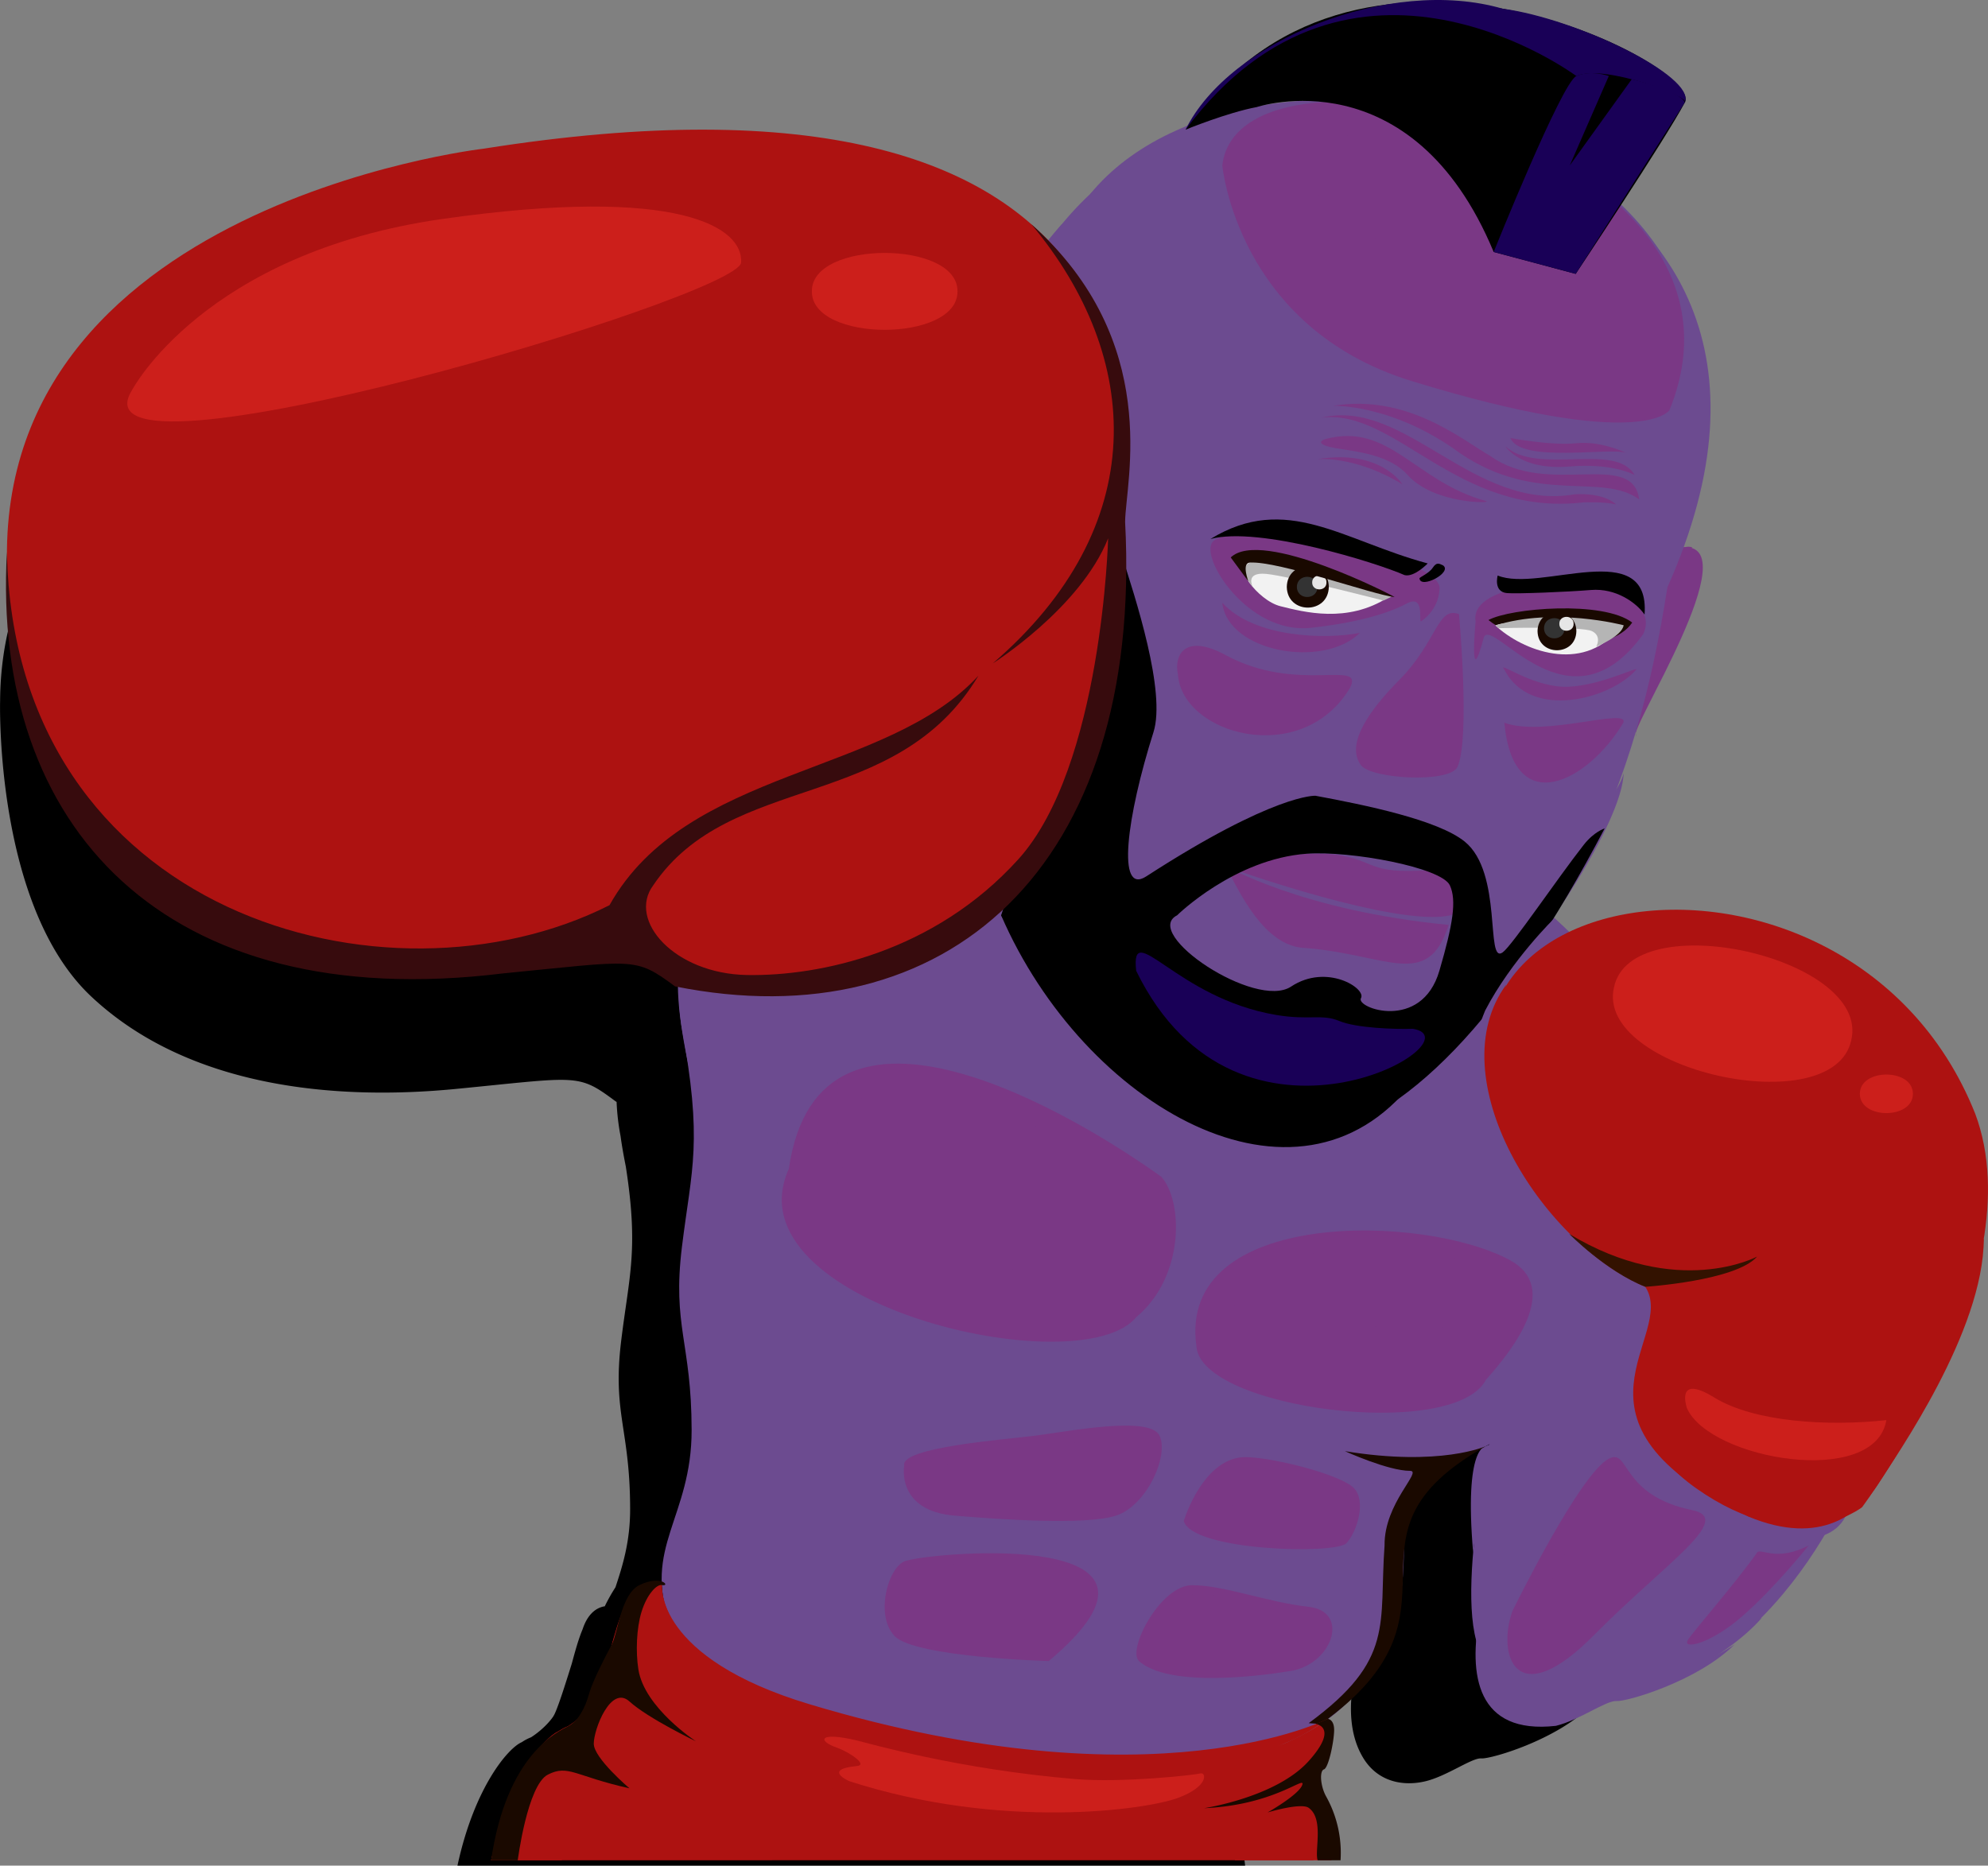 <svg id="Layer_1" data-name="Layer 1" xmlns="http://www.w3.org/2000/svg" viewBox="0 0 3117.98 2926.61"><rect x="0" y="0" width="3117.98" height="2926.61" fill="#808080" stroke="none"/><defs><style>.cls-1{fill:#7a3885;}.cls-2{fill:#6c4b90;}.cls-3{fill:#ad1211;}.cls-4{fill:#190900;}.cls-5{fill:#f2f2f2;}.cls-6{fill:#b5b5b5;}.cls-7{fill:#333;}.cls-8{fill:#e6e6e6;}.cls-9{fill:#cc1f1b;}.cls-10{fill:#370b0d;}.cls-11{fill:#331200;}.cls-12{fill:#190057;}.cls-13{fill:#1a0900;}</style></defs><path d="M3622.15,3442.88q5-7.59,10.82-16.65c39.64-60.52,141-216.46,141.33-337.17,10-61.81,8.62-123.83-12.3-179.95-72-193.11-350.29-361.76-548.88-283a383.85,383.85,0,0,0-39.76,18.33h0l-1,.48q-6.75-7.07-13.1-13.51c32.9-55.44,76.61-136.3,110.76-235.86,51.1-29.55,128.17-179.85,113.21-222.42-8.74-24.88-24.89-31.8-37.48-33,22.23-60.27,48.33-149.48,49.49-238.52a188.15,188.15,0,0,1,24.31,25.11s40.88-148-76.68-301.72c-28.54-37.33,40.36,0-20.7-70.45-148.35-171.19-435.05-194-533.82-179.45-118.4,17.42-259.17,165.06-259.17,165.06h0c-44.68,30.17-80,74.35-97.06,98.07q-3.62,4.29-8.19,9.92l-.62-.63q-11.19-11.6-23.64-22.52h0c-133.11-116.72-376.86-174.58-790.16-109.11,0,0-619.62,70.6-683,511.08h0a521.19,521.19,0,0,0-5.21,71.38c0-.08,0-.17,0-.25s-8.85,321,143,463.51,380.83,163.55,572.41,144.86,190.42-24.69,248.83,18.69c.82.61,1.72,1.2,2.67,1.79a363.07,363.07,0,0,0,6.25,53.78h0c2.07,15.39,4.95,31.22,8.18,47.42,20.31,130.56,5.4,170.2-7.2,273.17-14,114.48,13.82,137.66,14,264,.09,51.25-11.7,88.92-23,122.95h0a278.54,278.54,0,0,0-16.81,29.87l-.16,0a30,30,0,0,0-7,1.87c-9.09,3.52-20.44,12.37-27.56,34.1-6.47,15.34-11.64,34.17-16.9,53.67-10.33,33.12-21.14,67.14-27.19,79.62q-.9,1.7-1.83,3.33h0c-6.45,9.72-19.7,23.16-35,32.89a71.53,71.53,0,0,0-14.5,7.67h0c-21.11,8.84-74.27,70.36-100.86,193.66H2873.93l0-.14,0-.15c0-.16,0-.38-.08-.67l0-.37c0-.31-.08-.67-.13-1.08l-.5-4c-.17-1.39-.37-3-.59-4.73l-.19-1.6c-.16-1.3-.34-2.68-.51-4.13l-1-8.18c-.06-.52-.13-1.05-.19-1.59l-.19-1.51c-.1-.77-.19-1.54-.29-2.32l-.59-4.74c-.42-3.4-.85-6.91-1.29-10.46l-.14-1.16c-.12-.93-.23-1.85-.35-2.78l-.2-1.64c-.38-3.1-.77-6.2-1.15-9.27l-.21-1.74c-.22-1.73-.43-3.45-.64-5.14l0-.39c-.12-1-.25-2-.37-3l-.55-4.46c-.27-2.15-.53-4.24-.78-6.25l-.08-.71q-.15-1.2-.3-2.37l-.25-2.07c-.25-2-.48-3.88-.7-5.61l0-.24c0-.38-.09-.76-.14-1.13-1-7.79-2.45-20.91-4.07-35.66h0c63.92-50.86,37.13-83.17,37.13-83.17h0l.39-.62a111.18,111.18,0,0,0,16-25.26c39.07-85.3,12.78-132.33,25.07-187.07h0a134.7,134.7,0,0,1,10.83-25.27c21.69-34.41,67.41-62,100.25-80.12-8.46,11.13-19.51,45-10.63,148.22-3.82,44.68-4.32,89.18,3,121.18-2.21,33.26,2.42,65.31,18.48,92,23.38,38.83,64,45.17,97.92,37s72.81-37,87.61-35.83,117.12-28.68,170.17-81.52c0,0-3.24,2.1-8.82,5.51a184.1,184.1,0,0,0,19.19-15.51c1.71-1.59,3.41-3.19,5.09-4.78a245.5,245.5,0,0,0,24.4-24.11h0c42.82-44.16,73.12-85.93,94.55-122.77,14.18-6.37,22.75-15.15,25.5-22.68h0a125.86,125.86,0,0,0,10.81-7.18,103.17,103.17,0,0,0,28.43-28c1.23-1.8,2.53-3.71,3.88-5.71q2.47-3.53,4.67-7Z" transform="translate(-921.14 -998.34)"/><path class="cls-1" d="M3559.37,1856.8c107.15-9.58-86.6,290.74-72.12,294.89C3484.79,2173.23,3486.56,1897.13,3559.37,1856.8Z" transform="translate(-921.14 -998.34)"/><path class="cls-1" d="M3575,1856.8s-63.72,184.8-78.64,256.82C3496.34,2113.62,3512.76,1838.76,3575,1856.8Z" transform="translate(-921.14 -998.34)"/><path class="cls-2" d="M3260.8,3247s-72.3,319.27-.13,364.37,333-127.1,413.36-260.07S3715.1,2915,3715.1,2915,3511.25,2847.31,3260.8,3247Z" transform="translate(-921.14 -998.34)"/><path class="cls-2" d="M3305.92,2388.27s296.85,258.12,253.45,430.1c-78.26,310.05-106.06,342.23-341,466.2-185.5,97.9-41.83,234.77-162.7,354.21C2840,3856.91,1941,3719.62,1979.21,3450.28c86.36-177.77,6.38-346,41.92-533.87s-106.64-370.33,15.24-482.24S2701.61,1910.92,3305.92,2388.27Z" transform="translate(-921.14 -998.34)"/><path class="cls-2" d="M3113,2713s-107.14,185.74-309.8,94.24-387.72-190.35-387.72-190.35-212.64-28.67-282,90.69-85.09,299.84,35.75,361.19c385.87,195.91,543.72,76.82,587.34-1.32,0,0,38.43,187.59-471.38,158.62-158.46-9-145.94,177.86-131.37,249-.59,276.38,661.75,255.48,693.64,229,170-33.8,148.68-51.23,245.22-116.54,0,0-79.37,285.23-753.18,154.47-97.44-18.91-388.05-126.63-359-302.44s47.94-39.53,29-273.67,21-280.81,17.26-328.08-39.34-306.61-39.34-306.61,307.32-165.41,440.23-178.27S3113,2713,3113,2713Z" transform="translate(-921.14 -998.34)"/><path class="cls-2" d="M3092.69,2730.45c-174.46,229.35-582.16-162.5-603.09-230.78-5.27-2.76-366.22,131.86-438.69,104,52.81,350.1-177.57,535.31,344,589.48-279.74,44.13-283.3-75.11-344,177.73-83.4,267.48,244.93,325.09,388.65,359.17,374,91.88,592.4-59.23,592.4-59.23s-192.7,230.73-860.66,27.61c-117-35.59-176.84-94.46-198.57-152.46-44.81-119.58,33.38-167.26,33.16-304.58s-30.47-162.5-15.23-286.92,33.56-163.73-1.07-348.4C1901.57,2022.27,2939.42,2597.41,3092.69,2730.45Z" transform="translate(-921.14 -998.34)"/><path class="cls-2" d="M2688.27,1256.48c229.28-214.42,1174-65.94,848,663.24-48.49,310.09-150.74,575.72-464,829.11-202.73,152.05-479.19-262.86-573.83-385.95S2314,1513.13,2688.27,1256.48Z" transform="translate(-921.14 -998.34)"/><path class="cls-2" d="M3243.4,2025.92s7.93,225,23.16,267.66c58.55,99.23,189.36-31.29,201.12-82.38-3.22,104.85-242.61,438.3-395.38,537.61-72.34,67.3-213.6,41.93-326.88-47.63-267.09-228-426.25-673.45-347.27-1040,72.4-185.68,188.31-311.06,188.31-311.06C2911,1565,2767.81,1850.47,2756.59,2153.46c-62.61,140.12,94.83,140.12,257.7,55.73-73.49,186.44-349.07,117.2-362,225,0,0,17.94,231.51,303.19,298.16,76.07,17.77,136.4-41.61,146.32-54.27,48.39-61.82-20.78-99.74,6.66-99.34,131.25,1.91,258.32-164.2,197.42-190.44-81.7-35.19-73.59-85.09-85.68-94.69-37.47-29.72-130.62,51.53-205.95-84.39,0,0,80.07,38,161.12,26.31,60.65-8.74,54.33-47.82,55.6-104.95A568.49,568.49,0,0,1,3243.4,2025.92Z" transform="translate(-921.14 -998.34)"/><path class="cls-3" d="M1680,1231.52S864.25,1324.45,936.53,1944s512.88,461.52,812.32,492.49,736,.49,881.08-409.89C2772.37,1623.67,2722.86,1066.31,1680,1231.52Z" transform="translate(-921.14 -998.34)"/><path class="cls-2" d="M2631.33,1302.28s253.1,130.35,253.1,358.87c0,97,169.61,139.32,355.47,195.89,90.51,27.55,299.13,43.8,309-53.81C3784.09,1183.91,2889.72,988.39,2631.33,1302.28Z" transform="translate(-921.14 -998.34)"/><path class="cls-1" d="M3178.67,1924.33s0,28.44-28.44,48.57c-5.06,3.58,7-43.84-23-27.71-29,15.59-78.59,30.12-150.11,38-98.5,10.87-175.48-111.22-153.9-135C2859.47,1808.12,3192.24,1871.08,3178.67,1924.33Z" transform="translate(-921.14 -998.34)"/><path class="cls-1" d="M3235.45,1972.9s-10.74,115.42,13.07,24.67c15.48-30.64,134.28,156.71,250.18-5C3540.72,1895.13,3221.51,1891.3,3235.45,1972.9Z" transform="translate(-921.14 -998.34)"/><path class="cls-4" d="M3255.63,1971c34.47-18.89,179.72-31,225.48,3.93C3447.09,2025.48,3317.67,2020.18,3255.63,1971Z" transform="translate(-921.14 -998.34)"/><path class="cls-1" d="M3209.43,1961.71s17.87,193.75-2.31,239.51c-11.43,25.92-134.91,19.35-151.42-2.52-25.39-33.64,15.57-88.85,59.79-133.42C3175.41,2004.87,3175.41,1949,3209.43,1961.71Z" transform="translate(-921.14 -998.34)"/><path class="cls-1" d="M2768.54,2055.75c5.78,94.72,194.49,148.22,270.23,21.17,21.91-45.11-82.44,10.27-195.43-51C2779.34,1991.22,2762.24,2026.18,2768.54,2055.75Z" transform="translate(-921.14 -998.34)"/><path class="cls-1" d="M3280.53,2132.05c14.24,154.07,131.49,92.4,186.69,0C3476.5,2107.48,3342.67,2155.06,3280.53,2132.05Z" transform="translate(-921.14 -998.34)"/><path class="cls-1" d="M2838.21,1257.89s23.27,254.14,296.93,338.19c363.74,111.72,404.37,45.7,404.37,45.7C3711.46,1219.85,2864.53,1023.19,2838.21,1257.89Z" transform="translate(-921.14 -998.34)"/><path class="cls-1" d="M2933.37,1209.7s168.86-58.88,252.67,172.43c0,0-17.08,49.3-107.94-9.14C2951.79,1291.74,2921.31,1219.71,2933.37,1209.7Z" transform="translate(-921.14 -998.34)"/><path class="cls-5" d="M3099,1935s-194.24-60.57-220.9-56.76,15.23,62.21,51.42,71.1S3034.14,1976.94,3099,1935Z" transform="translate(-921.14 -998.34)"/><path class="cls-5" d="M3266.56,1979.48c42.42,39.85,135.8,75.1,192.17,6.74C3447.9,1975.5,3290.58,1968.1,3266.56,1979.48Z" transform="translate(-921.14 -998.34)"/><path class="cls-6" d="M3271.84,1983.74s129.93-3.29,146.11,4.64,6.78,24.26,6.78,24.26,40.11-15.87,42.95-33.48c0,0-108.76-28.88-201.12.32Z" transform="translate(-921.14 -998.34)"/><path class="cls-6" d="M2886.4,1919.7s-14.19-24.56,21.2-21.06,183.27,41.79,183.27,41.79l12.88-6.06C3119.86,1941.37,2805.83,1815.66,2886.4,1919.7Z" transform="translate(-921.14 -998.34)"/><path class="cls-2" d="M3193.24,2449.21s-1.34,77.28-66.08,93.9c-52.44,13.46-71.95-25.62-171.64-21.93-46.15,1.7-86-71.46-125.78-168.56,0,0,175.56-42.43,232.82-15.29s144.35,8.41,162.75,23.65S3241.81,2430.8,3193.24,2449.21Z" transform="translate(-921.14 -998.34)"/><path class="cls-1" d="M3217.39,1462.43c-7.07,42-60.27,14.2-55.55-18.35C3168.92,1402,3222.12,1429.88,3217.39,1462.43Z" transform="translate(-921.14 -998.34)"/><path class="cls-1" d="M2993.75,1653.51c117-14.5,212.53,156.16,411.21,132.9,0,0,31.34-1.31,50.68,3.15,0,0-16.21-18.39-64.45-15.85C3231.3,1801.27,3125.6,1622.06,2993.75,1653.51Z" transform="translate(-921.14 -998.34)"/><path class="cls-1" d="M2987.15,1718.67s58.13-6.35,133.42,39.35C3120.57,1758,3086.93,1702.16,2987.15,1718.67Z" transform="translate(-921.14 -998.34)"/><path class="cls-1" d="M3282.33,1698.53s23,38.1,100.93,31.57c68.24-5.71,101.56,13.33,101.56,13.33C3455.41,1691.3,3332.53,1744.5,3282.33,1698.53Z" transform="translate(-921.14 -998.34)"/><path d="M3160.34,1882.19s-21.07,22.11-36.3,18.3c-43.82-19.37-228.73-77.25-304.49-56.58C2938.74,1771,3027.11,1846.34,3160.34,1882.19Z" transform="translate(-921.14 -998.34)"/><path d="M3270.1,1901.16s-7.22,25.79,14.86,27.59c15.83,1.29,93.63-1.8,131.71-4.92s70.45,19.23,83.79,38.53C3509.73,1838.57,3336.49,1928.47,3270.1,1901.16Z" transform="translate(-921.14 -998.34)"/><path class="cls-2" d="M3216.53,2620.28s-19.68,186.94-123.84,222.49-136.78,23.54-172.52,49.86,142.93-11.08,230.06,0,221.7,84.71,254.71,127.88-75.31,141.13-153.18,196.25-346.19,47.9-474-39.85c0,0,18.26,77.42,250.78,118.31,86.59,15.23,56.45,80.76,46.29,116.31s-60.55,58.13-154.69,44.3-153.1-30.35-153.1-30.35,127.51,59.39,224,59.54,76.2,164.72-87.84,206.83c176.76-23.45,226.69-110.19,219.2-304.62,83.67-183.49,319.13-98.11,364.51-380.46C3495.41,2838.7,3322.64,2451.11,3216.53,2620.28Z" transform="translate(-921.14 -998.34)"/><path class="cls-2" d="M2859.33,2361.45s119.68,72.45,313.28,89c0,0,51.1.32,52.7-49.19Z" transform="translate(-921.14 -998.34)"/><path class="cls-4" d="M3393.52,1988.38c-.69,40-60.23,40-60.91,0C3333.29,1948.34,3392.84,1948.35,3393.52,1988.38Z" transform="translate(-921.14 -998.34)"/><path class="cls-4" d="M3005.25,1919c-.74,43.31-65.15,43.3-65.89,0C2940.1,1875.72,3004.52,1875.73,3005.25,1919Z" transform="translate(-921.14 -998.34)"/><path class="cls-2" d="M3188.66,2461.68c-12.06,87.94-111.35,54-175.35,41.69-34.27-3.38-108.15,25.82-159-125.64Z" transform="translate(-921.14 -998.34)"/><path class="cls-7" d="M2987.51,1919c-.09,21.15-32.24,21.14-32.33,0C2955.27,1897.88,2987.42,1897.88,2987.51,1919Z" transform="translate(-921.14 -998.34)"/><path class="cls-8" d="M3001.59,1912c.22,14.55-22.63,14.55-22.41,0C2979,1897.5,3001.81,1897.5,3001.59,1912Z" transform="translate(-921.14 -998.34)"/><path class="cls-7" d="M3375.13,1983.86c-.09,21.15-32.24,21.14-32.33,0C3342.9,1962.72,3375,1962.72,3375.13,1983.86Z" transform="translate(-921.14 -998.34)"/><path class="cls-8" d="M3389.22,1976.88c.21,14.55-22.63,14.55-22.42,0C3366.59,1962.34,3389.43,1962.34,3389.22,1976.88Z" transform="translate(-921.14 -998.34)"/><path class="cls-2" d="M3843.84,3244.56c14.39,42.61-128.84,365.35-357.48,403.19-61.12,20.48-95.08,55.73-152.55,35.07-50.73-18.24-78.89-33.65-82.27-79.48-6.09-82.63,18.6-303.92,249.55-439.29C3695,3050.37,3565.42,3232.51,3843.84,3244.56Z" transform="translate(-921.14 -998.34)"/><path class="cls-2" d="M3670,3387.23c-54,46.07-279.9,418.46-418.5,216.11,0,0-12.3,49.21,57.34,90.39,56.36,33.33,109.08-25.22,152.91-30.15s166.07-62.12,223-127.73c0,0-77,49.21-139.85,60.47C3488.63,3606.41,3639,3487.46,3670,3387.23Z" transform="translate(-921.14 -998.34)"/><path class="cls-1" d="M3757.88,3422.64s-53.71,67.4-105,111.8-94.25,51.7-84.41,36.39,72-85.55,108.48-137C3682.63,3425.76,3706.46,3449.3,3757.88,3422.64Z" transform="translate(-921.14 -998.34)"/><path class="cls-1" d="M2829.74,2352.62s139.75-23.38,196.88-11.95,43.51,31.31,154.88,21.15c46.43-4.23,59.67,56.29,21.57,70.25C3137.62,2456.06,2911.09,2382.56,2829.74,2352.62Z" transform="translate(-921.14 -998.34)"/><path class="cls-1" d="M3193.24,2449.21c-33,103.11-96.16,46.07-225.66,36.18-63.28-2.31-102.39-87.11-124.24-128.79C2843.34,2356.6,2962.5,2427,3193.24,2449.21Z" transform="translate(-921.14 -998.34)"/><path class="cls-1" d="M3280.53,2048.67c41.36,81,167.82,45.8,206.93,0,3.81-5.7-64.58,29.07-115.6,26.92S3268.32,2034,3280.53,2048.67Z" transform="translate(-921.14 -998.34)"/><path class="cls-1" d="M3293.16,3525.76S3399.3,3308.6,3445,3286.31c32.57-15.9,16.77,57.62,130.67,81.07,66.15,13.63-43.41,83.61-154.57,196C3297.8,3688,3269,3593.66,3293.16,3525.76Z" transform="translate(-921.14 -998.34)"/><path class="cls-1" d="M3197.07,2003.51s14.7,162.42-1,184.08c-10.73,14.84-56.45,18.74-48.83-7.92s26.56-120,27.88-151.89C3176.82,1988,3195.54,1979.33,3197.07,2003.51Z" transform="translate(-921.14 -998.34)"/><path class="cls-1" d="M2838.21,1943.93c50.75,55.65,163.58,57.55,215.83,47.15C2996.05,2048.21,2846.32,2020.82,2838.21,1943.93Z" transform="translate(-921.14 -998.34)"/><path class="cls-1" d="M2976.4,2381.09c88.74-22.65,98,9.34,156.24,6.08,18-3.93,41.88,4.79,48.66,14.4C3208,2445.37,3003.79,2402.2,2976.4,2381.09Z" transform="translate(-921.14 -998.34)"/><path class="cls-4" d="M3108.5,1935c.78-.67-208.59-108.93-257.08-62.2,0,0,24.26,32.88,27.81,37.67,0,0-11.28-28.82,2.24-29.64C2926.75,1878.11,3075.74,1931.79,3108.5,1935Z" transform="translate(-921.14 -998.34)"/><path class="cls-1" d="M2344,3446.3c47.59-13.63,469.95-50.37,222,157.69,0,0-209.2-5.67-241.67-39.12S2315.59,3450.51,2344,3446.3Z" transform="translate(-921.14 -998.34)"/><path d="M3277.87,2492.38c-27.45,19.37.87-125-59.47-173.84-42.23-34.18-156.3-57.46-234.09-71.91,0,0-64.14-3.78-265.42,126.51-47,30.43-30.62-93.71,11.34-226.16,19.93-62.93-27.73-209.72-51.5-282.74l-187.42,569.93c314.39,528.06,635,459.39,946.55-136.28,0,0-16.44,4.92-32.75,25.69C3363.38,2376.74,3292.47,2482.08,3277.87,2492.38Zm-99.2,28.8c-28.05,95.82-131.78,58.39-123,43s-53.89-55.09-109.58-18.22-234.88-83.27-178.8-111.77c0,0,89.6-88.42,203.53-96.65,68-4.91,211.27,21.38,224.3,49.64C3205.94,2410.57,3200,2448.3,3178.67,2521.18Z" transform="translate(-921.14 -998.34)"/><path class="cls-2" d="M3250.41,2583.63c-75.59,182.41,42.45,351.11,217.27,445.65,0,0,39.86,66.31-102.34,169.88-69.51,50.63-113.58,67.65-113.58,67.65s-34.71-2.15-20.16,167c7.72-115.6,172.94-224.5,236.08-265.28-49.13,140.54,289.94,320.9,347.61,209.26,9.76-26.72-286.18-340.15-290.15-383.72-11-120.81,124-292.52-165.84-555.51C3359.3,2438.54,3291.83,2504,3250.41,2583.63Z" transform="translate(-921.14 -998.34)"/><path class="cls-1" d="M2158.28,2832.06c-95.23,210.57,456.51,339.89,545.22,232.29,76-63.68,73.3-182,39-220.06C2615.38,2752.79,2206,2502.2,2158.28,2832.06Z" transform="translate(-921.14 -998.34)"/><path class="cls-1" d="M2797.55,3109.85c5.32,98.48,404.06,149.65,454.21,52.83,44.4-49.49,116.81-144.07,38.1-187.24C3156.49,2902.24,2767.57,2893,2797.55,3109.85Z" transform="translate(-921.14 -998.34)"/><path class="cls-3" d="M1049.33,1627.93s70.17-216.47,596.69-333.62,906.76,72.88,942.16,222.87C2680.57,1983,650.8,2239.09,1049.33,1627.93Z" transform="translate(-921.14 -998.34)"/><path class="cls-9" d="M1128.31,1610.14s113.3-215.2,487.14-268.38,471.39,14.3,468.07,68.29S1021.94,1779.09,1128.31,1610.14Z" transform="translate(-921.14 -998.34)"/><path class="cls-9" d="M2422.87,1455.39c.76,80.44-229.18,80.43-228.4,0C2193.71,1375,2423.66,1375,2422.87,1455.39Z" transform="translate(-921.14 -998.34)"/><path class="cls-3" d="M937.68,1786.93c87.09,702.43,699.75,538.6,1168.6,439.42,382.25-87.59,586.6-392.87,579.86-635.19C2688,1915,2693.9,2432,2263,2511.74c0,0-172,64.43-284.42-14-76.43-53.3-210.94,6.63-355.33,15.55C1181.37,2540.62,912.36,2287.56,937.68,1786.93Z" transform="translate(-921.14 -998.34)"/><path class="cls-3" d="M2004,2387c89.31-180.68,445.41-88.95,613.18-431.92,19.06-30.19,37.47,240.11-139,397.43C2295.57,2515.33,1987.43,2568,2004,2387Z" transform="translate(-921.14 -998.34)"/><path class="cls-3" d="M3345,2879c-364.76-499.15,470.21-646.81,674.19-133.27,94.4,253.25-177.54,616.93-177.54,616.93s-102.15,81.93-260.42-29.79S3553,3088.75,3516,3022.73,3483.5,3008.34,3345,2879Z" transform="translate(-921.14 -998.34)"/><path class="cls-3" d="M3467.68,2818.37C3125.89,2473,3599.17,2252.21,3936.9,2639c195.75,240.26-14,503.39-14,503.39s-94.58,51.81-229.79,7.62c-110.28-36-99.55-97.64-29.52-103.47,50.7-4.21,80.69-14.88,106.92-35.72,2.95-2.35,55.9,16.05,105.41,2.08,4.9-1.38-82.72-21.52-79.48-25.13,24.53-27.33,34.43-52.43,35.77-77.1.31-5.8,45-23.45,58.95-77.41.3-1.15-16.61,17.63-34,29.2-14.67,9.79-30.15,12.68-30.67,11.92C3711.53,2821.45,3647.71,2995.56,3467.68,2818.37Z" transform="translate(-921.14 -998.34)"/><path class="cls-9" d="M3567,3207.45s-19.5-55.23,42.3-17.14c63.22,39,179,45.77,270.41,35.74C3861.88,3332.71,3603.11,3288.28,3567,3207.45Z" transform="translate(-921.14 -998.34)"/><path class="cls-3" d="M3283.37,2543.11c-105.48,144.29,52,402.52,218.25,473.78,51.3,79.23-154.13,209,161.79,360.56,115.23,47.64,175.22-6.55,203.81-51.71s165-238.55,165.36-384.53c-114.71,236.11-49.27,281.11-350.46,241.8,0,0,136.69,38.3,220.48,33.75,0,0-44.76,128.65-156.15,138.23s-224.79-89.46-220.94-123.74,5.93-91.74,31.55-85.86,84.44,31.52,84.44,31.52-73.1-39.92-65.49-95.15c5.6-40.54,24.68-64,80-64.86s101.88-59.15,124.73-112.83C3539.43,3072.4,3207.61,2797.56,3283.37,2543.11Z" transform="translate(-921.14 -998.34)"/><path class="cls-1" d="M2339.34,3297.27s-13.51,71.09,79.72,78.71c71.57,5.85,203.84,15.24,252.08,0s83.79-93.91,68.56-125.66-144.18-6.33-194,0S2333.25,3268.68,2339.34,3297.27Z" transform="translate(-921.14 -998.34)"/><path class="cls-1" d="M2777.79,3384.25s30.46-102.11,99-100.17c44.53,1.26,147.27,27.69,167.58,48.37s5,68.92-11.49,86.7S2791,3431.52,2777.79,3384.25Z" transform="translate(-921.14 -998.34)"/><path class="cls-1" d="M2950.44,3618.66s-187.63,34.79-242.93-14.67c-19.06-17,33.31-119.12,83.53-119s118.78,27,182.26,33.87S3013.32,3604,2950.44,3618.66Z" transform="translate(-921.14 -998.34)"/><path class="cls-2" d="M2767.07,3282.14s10.72,36.71-52.76,118c-23.24,29.75,2.54,110.45-102.84,230.44,0,0,106.65-186,46.31-196.75-42.67-6.27-308.63-32.23-325.61-57.81,0,0,166.26,36.67,292,21.58C2697.38,3388.78,2732.24,3387.62,2767.07,3282.14Z" transform="translate(-921.14 -998.34)"/><path class="cls-2" d="M3323,3325.92c-18.81,8.37-209.16,407.43,38.36,379.73,36.81-8.9,79.13-40.21,95.21-38.94s127.28-31.17,184.93-88.59c0,0-103.26,67-160.39,66.58,0,0,36.11-46.15,41.19-57.58-28.55,35-199.44,163.32-264.51,43.42C3241.17,3565.14,3313.93,3377.34,3323,3325.92Z" transform="translate(-921.14 -998.34)"/><path class="cls-1" d="M2955.52,2444.84s24.67,20.88,72,23.41c73.23,4,104.41,53.17,151.14.36,0,0-32.12,15.76-70.8,2.18C3053.59,2451.75,2994.88,2461.11,2955.52,2444.84Z" transform="translate(-921.14 -998.34)"/><path class="cls-3" d="M2609.53,2071.94s-45.35,189.53-208.63,291-308,88.63-308,43C2129.22,2285,2389.75,2398.94,2609.53,2071.94Z" transform="translate(-921.14 -998.34)"/><path class="cls-10" d="M932,1864.24c-24.19,429.89,246,726.25,777.52,661.12,208.18-20.29,206.91-26.81,270.39,20.34,424.28,85.18,734.55-184.92,705.85-728.72.57-63,59.54-282.48-147.08-466.89,174.94,209.46,188.82,474.09-60.47,688.9,0,0,137.27-86.62,180.91-196.2,0,0-9.17,357.95-140.92,503.59s-311,183.38-425.3,181.46-187.89-85.93-147.27-140.68c121-179.45,381.2-113.61,510.16-329-144.19,157.31-457.72,144.21-578.72,360.13C1527.66,2594.92,942.8,2432.64,932,1864.24Z" transform="translate(-921.14 -998.34)"/><path class="cls-1" d="M2694,3018c-12.34,3.86-223.43-20.71-342.76-84s-154.89-159.76-68.56-220.7,210.53,21.35,291.78,68.6,150.27,92.48,155.34,122.19S2734.58,3005.27,2694,3018Z" transform="translate(-921.14 -998.34)"/><path class="cls-1" d="M2847.75,3036.31s14.18-57.81,76.83-67.33,295.61-10.76,346.39,21.34,7.62,68.71-60.94,86.53S2836.84,3060.45,2847.75,3036.31Z" transform="translate(-921.14 -998.34)"/><path class="cls-1" d="M2389.3,3317.58s-5.68-25.17,63.81-35.44,239.62-35.65,259.93-24.23-1.27,50.79-29.2,59.67S2383.63,3331.27,2389.3,3317.58Z" transform="translate(-921.14 -998.34)"/><path class="cls-1" d="M2818.41,3341.7s29.2-47,77.44-41.89,135.84,35.55,143.46,49.51,1.27,28-16.5,34.93S2804,3359,2818.41,3341.7Z" transform="translate(-921.14 -998.34)"/><path class="cls-1" d="M2743.27,3542.29c18-77.76,118.77-29.08,186.81-17.77,52.1,10.16,59.72,9.33,66.07,33.26C3003.35,3591,2732.93,3586.12,2743.27,3542.29Z" transform="translate(-921.14 -998.34)"/><path class="cls-1" d="M2344.87,3497.83s-11.65-30.95,44.32-41.49,188.71-18.27,219.75,8.51,22.85,58.44-10.16,73S2371.73,3521.86,2344.87,3497.83Z" transform="translate(-921.14 -998.34)"/><path class="cls-1" d="M3332.58,3523.25s102.83-218.36,120.6-204.4,10.2,30.47,48.25,41.9,44.43,28,3.81,66.65C3471.2,3458.35,3304.15,3622.31,3332.58,3523.25Z" transform="translate(-921.14 -998.34)"/><path class="cls-11" d="M3676.94,2969.53s-124.59,67.09-294.62-35.55c0,0,58.23,59,119.3,82.92C3501.62,3016.9,3643.62,3007.74,3676.94,2969.53Z" transform="translate(-921.14 -998.34)"/><path class="cls-2" d="M3241.22,2052.71s6.62,144.83-3.51,172.76-114.76,86.17-221.77-9c0,0,136,52.19,190,17.57C3245.06,2209,3220.22,2119.06,3241.22,2052.71Z" transform="translate(-921.14 -998.34)"/><path class="cls-1" d="M2999.45,1687.21c100.59-27.26,140.05,66.33,252.67,97.22,10.76,3.63-81.93,5.13-123.29-41-25.18-28.08-67.54-35.27-106.26-41S2991.7,1689.63,2999.45,1687.21Z" transform="translate(-921.14 -998.34)"/><path class="cls-1" d="M3012,1634.91s93.95-3.17,199.32,74.56c119.64,81.35,222,29.37,280.72,72.26-10.12-78.32-143.38-3.67-232.47-67.45C3213.59,1687.86,3128.83,1615.86,3012,1634.91Z" transform="translate(-921.14 -998.34)"/><path class="cls-1" d="M3290.06,1685.48c16.51,40.23,158.8,13.67,182.07,23.54,0,0-39.59-19.53-78.46-15.4S3290.06,1685.48,3290.06,1685.48Z" transform="translate(-921.14 -998.34)"/><path d="M2892.29,1166.29s243.06-81.39,371.54,227.3L3392.5,1428s140.58-211.27,171.2-269-525.88-347.44-783.12,42.77C2780.58,1201.72,2846.61,1174.77,2892.29,1166.29Z" transform="translate(-921.14 -998.34)"/><path d="M3147.47,1905.74c1.82,17.14,52.72-9.82,36.79-20.61-5.89-2.52-9.74-5.6-16,3.78S3147.05,1903.82,3147.47,1905.74Z" transform="translate(-921.14 -998.34)"/><path class="cls-12" d="M2703.11,2521.18c161.08,330.77,541.84,108.61,433.95,91-27.13.94-88.6-1-115.58-12.31s-47-.74-98.56-9.36C2765.51,2564.16,2694,2436.81,2703.11,2521.18Z" transform="translate(-921.14 -998.34)"/><path d="M2533.06,2396.46c79.29,157.61,326.13,535.62,603.75,299.81-180.65,230.2-515.78,37.23-645.5-262.1Z" transform="translate(-921.14 -998.34)"/><path class="cls-12" d="M3393.52,1117.63s-353.18-263.23-612.94,84.09c68.81-139.71,320.21-241.34,497.3-189.74,116.51,15.45,303.63,106.7,285.82,147C3574.64,1151.61,3437.76,1097.85,3393.52,1117.63Z" transform="translate(-921.14 -998.34)"/><path class="cls-9" d="M3921.37,2714.19c0,40.34-83.21,40.33-83.24,0S3921.35,2673.87,3921.37,2714.19Z" transform="translate(-921.14 -998.34)"/><path class="cls-9" d="M3824.71,2629.85c-27.68,130.35-402.44,46.94-372.19-82.82C3480.19,2416.69,3855,2500.1,3824.71,2629.85Z" transform="translate(-921.14 -998.34)"/><path class="cls-13" d="M3030.46,3274.73s67.73,30.9,102.18,30.9c20.27,0-40.79,50.47-39.95,117-9.05,123.5,17,179-119,278.8l19.22,1.31c251.23-180.16,5.2-293.52,258.85-435.94C3251.76,3266.81,3180.57,3299.42,3030.46,3274.73Z" transform="translate(-921.14 -998.34)"/><path class="cls-12" d="M3263.83,1393.59s106.74-265.87,129.69-276,50.88,0,50.88,0l-61.22,140.26,97.18-135.22s74.16,17.06,83.34,36.28l-171.2,269Z" transform="translate(-921.14 -998.34)"/><path class="cls-3" d="M1691.43,3916.49S1736.84,3734,1812.53,3706s57.77-220.31,127.59-214.43c34.91,2.94-20.85,149.25,485.61,247.68,249.36,48.47,534.13,5.46,534.13,5.46l21.25,171.74Z" transform="translate(-921.14 -998.34)"/><path class="cls-3" d="M1802.44,3916.49s-5-103.58,45.41-97.81,118.58,31.14,171.56,27.29-66.89-15.75-99.05-95.58,25.49-17.47,82.45,11.9,465.07,123.46,637.83,119.87c212.84-4.43,296.33-37.06,299.76-30.58,22.08,41.58-83.25,41.61-82.5,64.91h151.43s-6.37-80-28.22-96.46c-22.77-17.17,15.35-97.37,15.35-97.37s-201.24,96.11-733.8-14.95c-274.53-57.25-322.54-216.1-322.54-216.1s-29.71-5.07-43.75,37.73-39.14,129.38-47.93,142.63-29.68,33.11-51.72,42.34-77.54,73.45-105.29,202.18Z" transform="translate(-921.14 -998.34)"/><path class="cls-3" d="M1908.4,3617s1.7-77.58,20.61-113.61,30.14-18.63,30.14-18.63-7.68,131.79,251.92,201.55c361.11,97,677.24,69.14,728.45,45.29s64-37,64-37,28,33.73-38.77,86.82-308.34,90.75-532.86,57.73S1987.87,3768.46,1908.4,3617Z" transform="translate(-921.14 -998.34)"/><path class="cls-3" d="M2069.55,3754.38s-47.79-24-57.42-54.76c-6-19.09,19.89-13.92,16.74-32.85-2.86-17.14.38-38.61,56.76-17,268.7,102.87,719.38,196,917.89,44.89,0,0-269.06,140.28-812.38-22.81-243.3-73-232-187-232-187s-33.49,12.46-41.5,47.44c-9.25,40.36-9.25,84.8-9.25,84.8S1935.82,3710.77,2069.55,3754.38Z" transform="translate(-921.14 -998.34)"/><path class="cls-9" d="M2253.45,3792.53s-43.25-18.57,11.6-23.85c18.34-1.77-12.79-22.36-31.19-28.74-30.91-10.72-29.09-25.76,31.19-11.36,16.26,3.89,159.44,45.38,342.77,60.56,73.65,6.09,186.85-6.31,195.95-8.84s14.14,20-35.05,38.38S2493.11,3869.78,2253.45,3792.53Z" transform="translate(-921.14 -998.34)"/><path class="cls-13" d="M1733.18,3916.49s15.14-118.1,47.31-134.4,42.61,2.62,127.91,21.54c0,0-56-47.31-56-70s26.87-92.72,56-66.23,104.17,62.44,104.17,62.44-80.63-52.46-90.17-112.56c-4.42-27.84-2.91-64.64,4.73-89.9,8.69-28.72,24.4-44.11,32-42.59,14.34,2.85-.13-16.75-34.86-.06-29.31,14.08-34.09,75.6-43.53,93.18s-30.26,57.41-35.94,78.18-16.49,41.7-32.29,50-96.63,43.26-121.1,210.45Z" transform="translate(-921.14 -998.34)"/><path class="cls-13" d="M3023.66,3916.49h-35.95c-5.05-15.14,10.2-64.91-14-82.22-12.13-8.66-64.51,7.24-64.51,7.24s52.06-29.38,54.77-44.61c2-11.25-47.12,33.22-154.27,37.92,0,0,112.75-17,163.84-73.77,48.24-53.6,11.44-58.3,11.44-58.3l18.56-8.12s10.47.51,10.05,18.59-8.83,58.41-16,60.74-5.62,26,3.36,42.28A181.46,181.46,0,0,1,3023.66,3916.49Z" transform="translate(-921.14 -998.34)"/></svg>